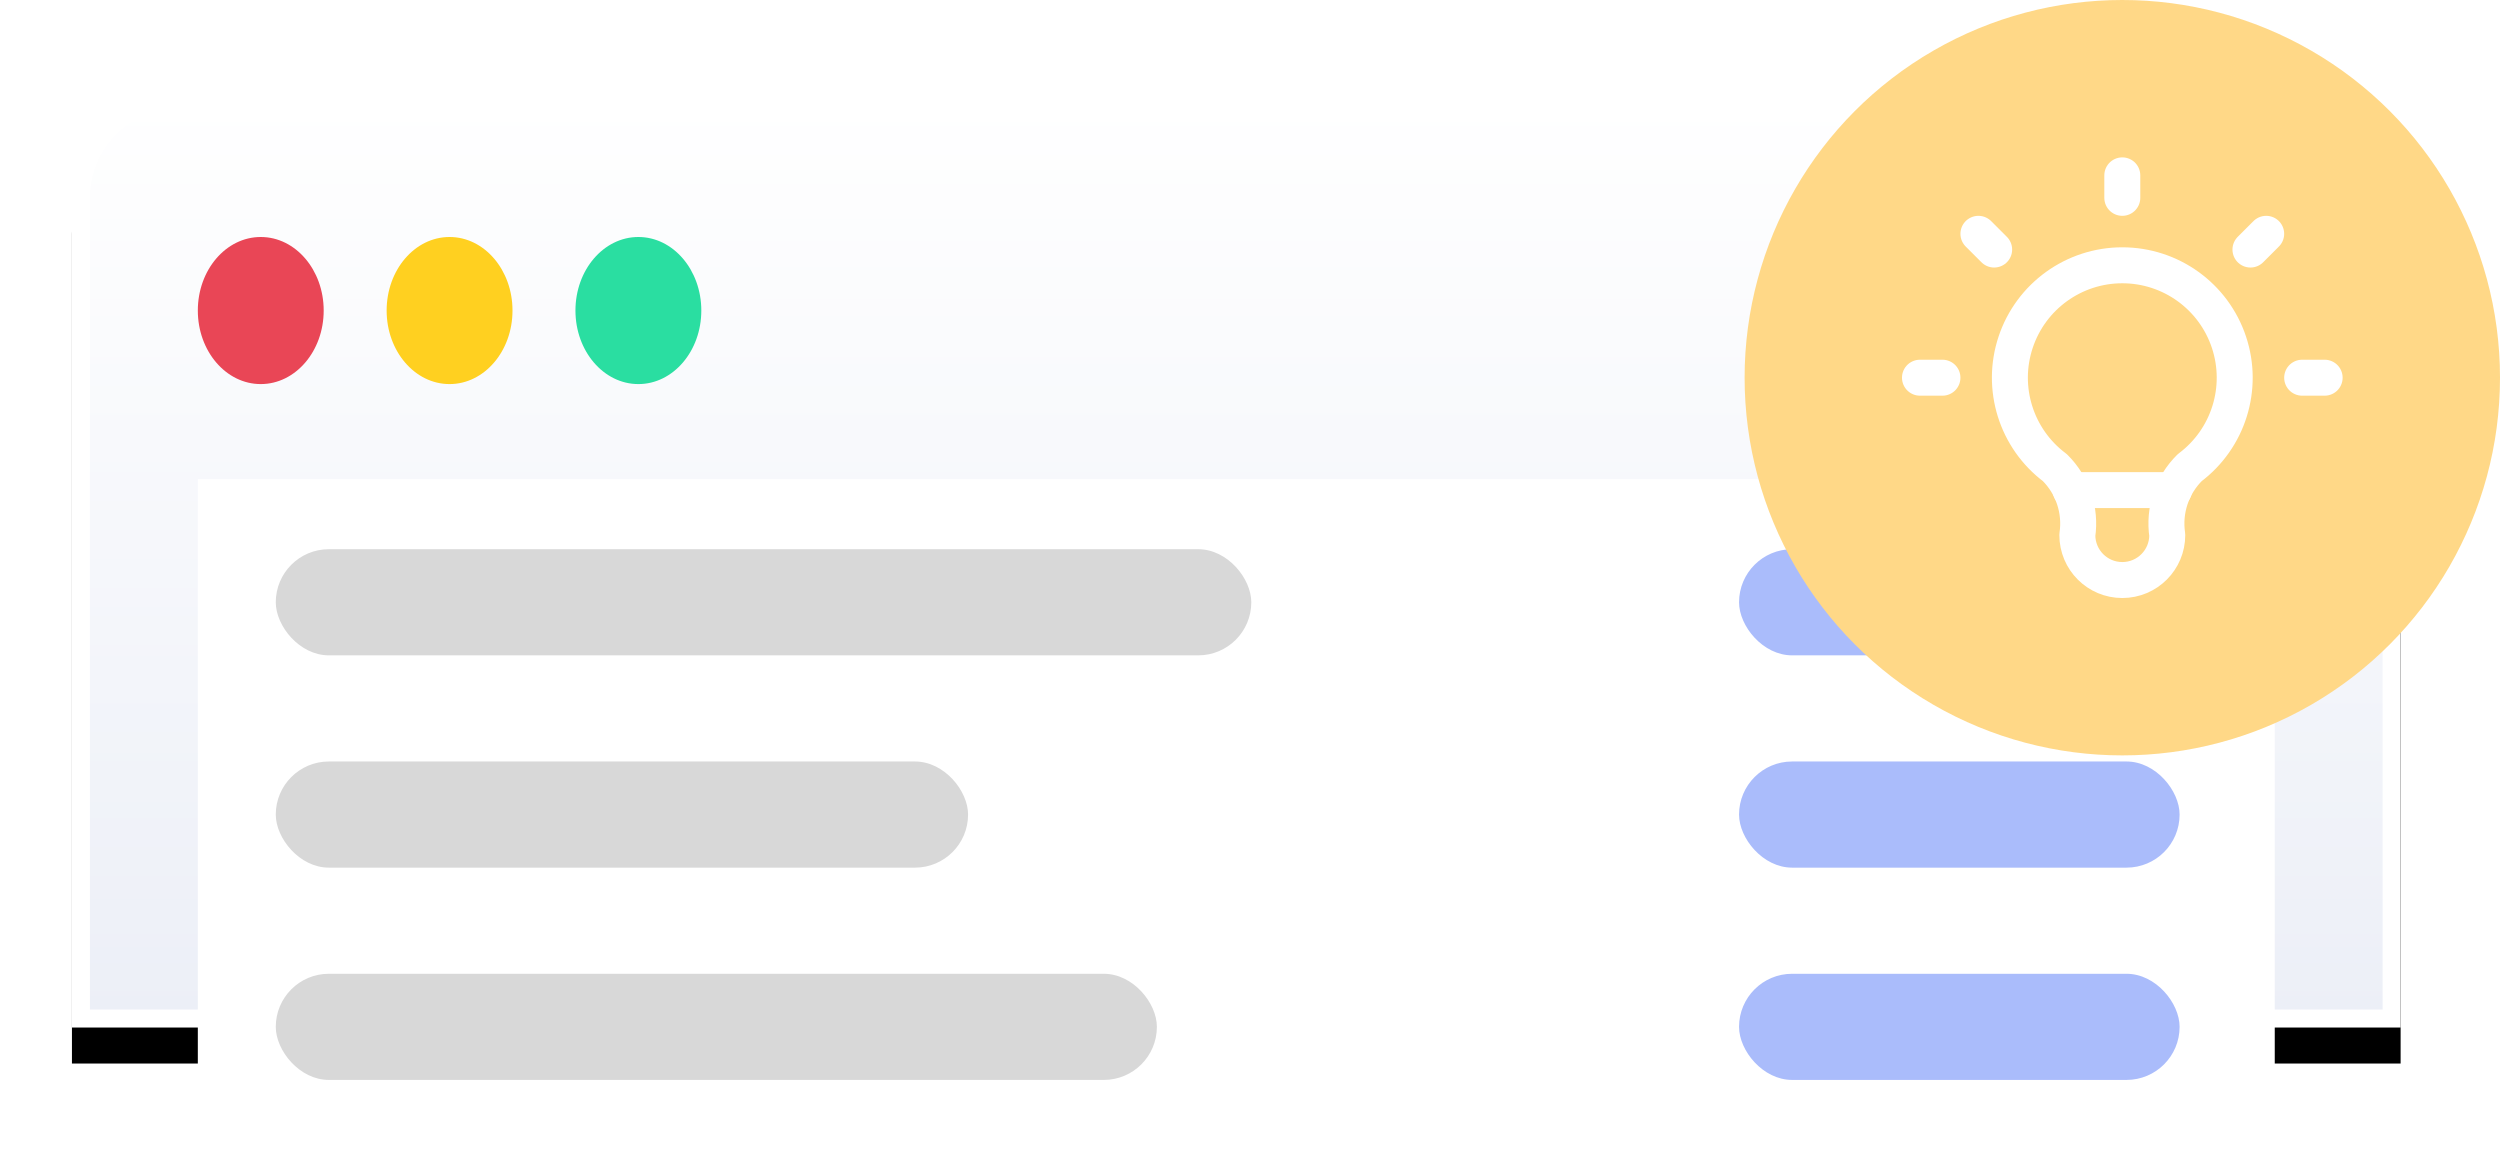 <?xml version="1.0" encoding="UTF-8"?>
<svg width="139px" height="64px" viewBox="0 0 139 64" version="1.1" xmlns="http://www.w3.org/2000/svg" xmlns:xlink="http://www.w3.org/1999/xlink">
    <title>Illustration - Tradebook Small</title>
    <defs>
        <linearGradient x1="50%" y1="0%" x2="50%" y2="100%" id="linearGradient-1">
            <stop stop-color="#FFFFFF" offset="0%"></stop>
            <stop stop-color="#ECEFF7" offset="100%"></stop>
        </linearGradient>
        <path d="M6,0 L123.474,0 C126.787,4.38943196e-15 129.474,2.686 129.474,6 L129.474,52.131 L129.474,52.131 L0,52.131 L0,6 C-4.05812251e-16,2.686 2.686,-1.16763846e-15 6,0 Z" id="path-2"></path>
        <filter x="-5.4%" y="-9.6%" width="110.8%" height="126.9%" filterUnits="objectBoundingBox" id="filter-3">
            <feOffset dx="0" dy="2" in="SourceAlpha" result="shadowOffsetOuter1"></feOffset>
            <feGaussianBlur stdDeviation="2" in="shadowOffsetOuter1" result="shadowBlurOuter1"></feGaussianBlur>
            <feComposite in="shadowBlurOuter1" in2="SourceAlpha" operator="out" result="shadowBlurOuter1"></feComposite>
            <feColorMatrix values="0 0 0 0 0.553   0 0 0 0 0.471   0 0 0 0 1  0 0 0 0.199 0" type="matrix" in="shadowBlurOuter1"></feColorMatrix>
        </filter>
    </defs>
    <g id="Mutual-Funds---Switch" stroke="none" stroke-width="1" fill="none" fill-rule="evenodd">
        <g id="Mutual-Funds" transform="translate(-201, -3043)">
            <g id="Group-21" transform="translate(204.116, 3043)">
                <g id="Illustration---Tradebook-Small" transform="translate(0.884, 0)">
                    <g id="Group-120-Copy-3" transform="translate(0, 5)">
                        <g id="Group-18">
                            <g id="Rectangle">
                                <use fill="black" fill-opacity="1" filter="url(#filter-3)" xlink:href="#path-2"></use>
                                <path stroke="#FFFFFF" stroke-width="1" d="M123.474,0.5 C124.992,0.5 126.367,1.116 127.363,2.111 C128.358,3.106 128.974,4.481 128.974,6 L128.974,6 L128.974,51.631 L0.5,51.631 L0.5,6 C0.5,4.481 1.116,3.106 2.111,2.111 C3.106,1.116 4.481,0.5 6,0.5 L6,0.5 Z" stroke-linejoin="square" fill="url(#linearGradient-1)" fill-rule="evenodd"></path>
                            </g>
                            <ellipse id="Oval" fill="#E94656" cx="10.498" cy="12.266" rx="3.499" ry="4.089"></ellipse>
                            <ellipse id="Oval-Copy" fill="#FFD020" cx="20.996" cy="12.266" rx="3.499" ry="4.089"></ellipse>
                            <ellipse id="Oval-Copy-2" fill="#2ADEA1" cx="31.494" cy="12.266" rx="3.499" ry="4.089"></ellipse>
                        </g>
                        <rect id="Rectangle-Copy-162" fill="#FFFFFF" x="6.999" y="21.639" width="115.477" height="36.393"></rect>
                    </g>
                    <g id="Group-19" transform="translate(11.333, 0)">
                        <rect id="Rectangle" fill="#D8D8D8" x="0" y="30.536" width="54.239" height="5.902" rx="2.951"></rect>
                        <rect id="Rectangle-Copy-30" fill="#AABCFB" x="81.358" y="30.536" width="24.495" height="5.902" rx="2.951"></rect>
                        <rect id="Rectangle-Copy-28" fill="#D8D8D8" x="0" y="42.339" width="38.492" height="5.902" rx="2.951"></rect>
                        <rect id="Rectangle-Copy-31" fill="#AABCFB" x="81.358" y="42.339" width="24.495" height="5.902" rx="2.951"></rect>
                        <rect id="Rectangle-Copy-29" fill="#D8D8D8" x="0" y="54.142" width="48.99" height="5.902" rx="2.951"></rect>
                        <rect id="Rectangle-Copy-32" fill="#AABCFB" x="81.358" y="54.142" width="24.495" height="5.902" rx="2.951"></rect>
                        <g id="Group-2" transform="translate(81.667, 0)">
                            <circle id="Oval" fill="#FFD887" cx="21" cy="21" r="21"></circle>
                            <g id="Group" transform="translate(6, 6)">
                                <polygon id="Path" points="0 0 30 0 30 30 0 30"></polygon>
                                <path d="M3.75,15 L5,15 M15,3.75 L15,5 M25,15 L26.25,15 M7,7 L7.875,7.875 M23,7 L22.125,7.875" id="Shape" stroke="#FFFFFF" stroke-width="2" stroke-linecap="round" stroke-linejoin="round"></path>
                                <path d="M11.25,20 C9.098,18.386 8.22,15.576 9.071,13.024 C9.921,10.471 12.31,8.75 15,8.75 C17.69,8.75 20.079,10.471 20.929,13.024 C21.78,15.576 20.902,18.386 18.75,20 C17.76,20.98 17.296,22.372 17.5,23.75 C17.5,25.131 16.381,26.25 15,26.25 C13.619,26.25 12.5,25.131 12.5,23.75 C12.704,22.372 12.24,20.98 11.25,20" id="Path" stroke="#FFFFFF" stroke-width="2" stroke-linecap="round" stroke-linejoin="round"></path>
                                <line x1="12.125" y1="21.25" x2="17.875" y2="21.25" id="Path" stroke="#FFFFFF" stroke-width="2" stroke-linecap="round" stroke-linejoin="round"></line>
                            </g>
                        </g>
                    </g>
                </g>
            </g>
        </g>
    </g>
</svg>